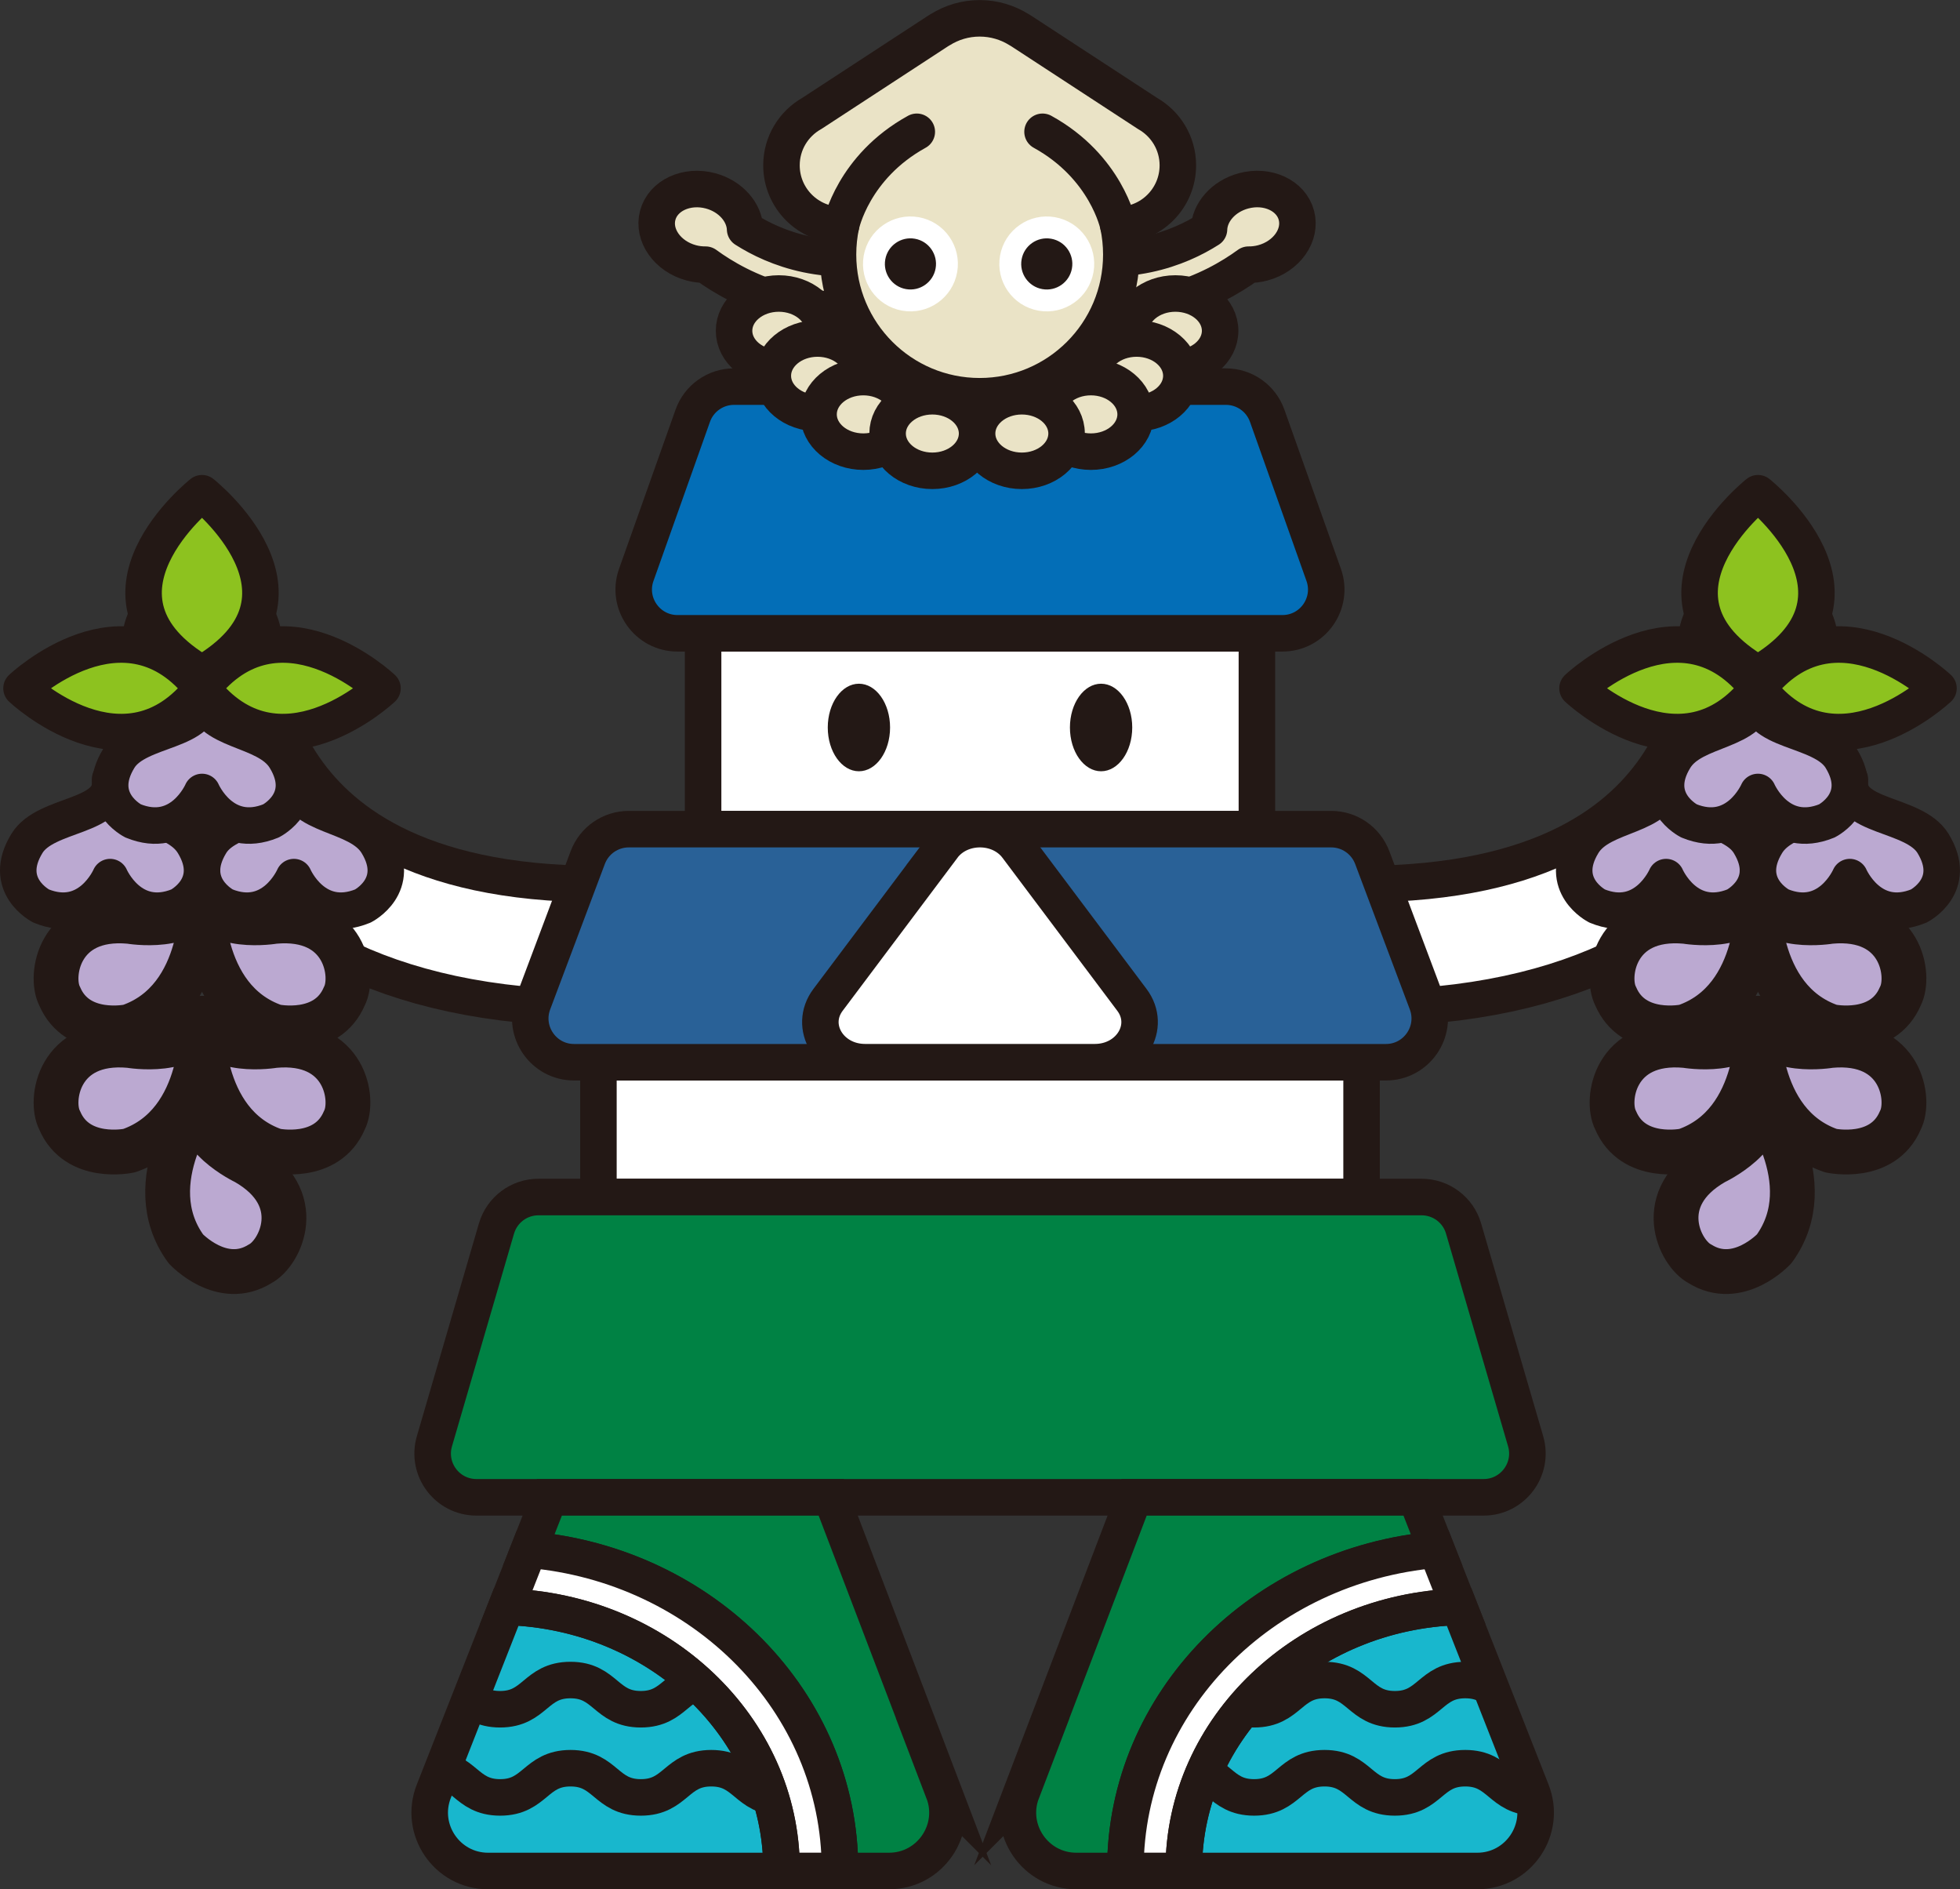 <?xml version="1.0" encoding="UTF-8"?>
<svg id="_レイヤー_2" data-name="レイヤー 2" xmlns="http://www.w3.org/2000/svg" xmlns:xlink="http://www.w3.org/1999/xlink" viewBox="0 0 380.65 366.85">
  <rect x="0" y="0" width="380.65" height="366.85" fill="#333333" stroke="none"/>
  <defs>
    <style>
      .cls-1, .cls-2, .cls-3, .cls-4, .cls-5, .cls-6, .cls-7, .cls-8 {
        fill: none;
      }

      .cls-2, .cls-9, .cls-10, .cls-11, .cls-4, .cls-12, .cls-13, .cls-14, .cls-15, .cls-16, .cls-17, .cls-5, .cls-6 {
        stroke: #231815;
      }

      .cls-2, .cls-10, .cls-11, .cls-15, .cls-16, .cls-17, .cls-6 {
        stroke-miterlimit: 10;
      }

      .cls-2, .cls-16, .cls-17 {
        stroke-width: 7.1px;
      }

      .cls-3 {
        clip-path: url(#clippath-1);
      }

      .cls-18, .cls-12 {
        fill: #eae3c6;
      }

      .cls-19, .cls-20 {
        fill: #231815;
      }

      .cls-21 {
        fill: #18b7cd;
      }

      .cls-9 {
        stroke-width: 8.7px;
      }

      .cls-9, .cls-20, .cls-4, .cls-12, .cls-13, .cls-14, .cls-5, .cls-7 {
        stroke-linejoin: round;
      }

      .cls-9, .cls-4, .cls-12, .cls-13, .cls-14, .cls-5, .cls-7 {
        stroke-linecap: round;
      }

      .cls-9, .cls-13 {
        fill: #bba9d1;
      }

      .cls-10, .cls-11, .cls-12, .cls-13, .cls-14, .cls-5, .cls-6 {
        stroke-width: 7.09px;
      }

      .cls-10, .cls-17 {
        fill: #fff;
      }

      .cls-11 {
        fill: #036eb7;
      }

      .cls-20 {
        stroke-width: 4.25px;
      }

      .cls-20, .cls-7 {
        stroke: #fff;
      }

      .cls-4 {
        stroke-width: 31.18px;
      }

      .cls-14 {
        fill: #8dc21f;
      }

      .cls-15 {
        fill: #296197;
        stroke-width: 7.09px;
      }

      .cls-16 {
        fill: #008244;
      }

      .cls-7 {
        stroke-width: 17.01px;
      }

      .cls-8 {
        clip-path: url(#clippath);
      }
    </style>
    <clipPath id="clippath">
      <path class="cls-1" d="m94.81,363.3h56.97c0-.1,0-.21,0-.31,0-27.57-23.81-50.09-53.45-50.98l-14.08,35.8c-2.93,7.44,2.56,15.49,10.55,15.49Z"/>
    </clipPath>
    <clipPath id="clippath-1">
      <path class="cls-1" d="m286.88,363.3h-56.97c0-.1,0-.21,0-.31,0-27.57,23.81-50.09,53.45-50.98l14.08,35.8c2.93,7.44-2.56,15.49-10.55,15.49Z"/>
    </clipPath>
  </defs>
  <g id="design">
    <g>
      <g>
        <path class="cls-18" d="m181.39,52.36c-.69-2.68-3.43-4.3-6.12-3.6-14.41,3.73-24.87-.61-30.56-4.24-.11-3.28-2.79-6.4-6.71-7.46-4.63-1.24-9.23.88-10.26,4.74-1.03,3.86,1.88,8,6.52,9.24.93.25,1.87.36,2.77.35,3.35,2.45,8.47,5.46,15.21,7.26,6.9,1.85,15.49,2.43,25.55-.17,2.69-.69,4.3-3.43,3.6-6.12Z"/>
        <path class="cls-5" d="m181.39,52.36c-.69-2.68-3.43-4.3-6.12-3.6-14.41,3.73-24.87-.61-30.56-4.24-.11-3.28-2.79-6.4-6.71-7.46-4.63-1.24-9.23.88-10.26,4.74-1.03,3.86,1.88,8,6.52,9.24.93.25,1.87.36,2.77.35,3.35,2.45,8.47,5.46,15.21,7.26,6.9,1.85,15.49,2.43,25.55-.17,2.69-.69,4.3-3.43,3.6-6.12Z"/>
      </g>
      <ellipse class="cls-12" cx="151.25" cy="64.23" rx="8.69" ry="7.24"/>
      <g>
        <path class="cls-4" d="m39.23,125.15s-1.7,58.55,76.99,58.55"/>
        <path class="cls-7" d="m39.23,125.15s-1.7,58.55,76.99,58.55"/>
      </g>
      <g>
        <path class="cls-4" d="m341.42,125.15s1.7,58.55-76.99,58.55"/>
        <path class="cls-7" d="m341.42,125.15s1.7,58.55-76.99,58.55"/>
      </g>
      <rect class="cls-10" x="136.55" y="122.97" width="107.55" height="38.03"/>
      <rect class="cls-10" x="116.22" y="206.26" width="148.21" height="26.17"/>
      <g>
        <ellipse class="cls-19" cx="166.81" cy="141.26" rx="6.05" ry="8.5"/>
        <ellipse class="cls-19" cx="213.84" cy="141.26" rx="6.05" ry="8.5"/>
      </g>
      <path class="cls-11" d="m249.06,122.97h-117.48c-5.87,0-9.98-5.81-8.01-11.35l10.97-30.89c1.2-3.39,4.41-5.66,8.01-5.66h95.54c3.6,0,6.81,2.27,8.01,5.66l10.97,30.89c1.97,5.54-2.14,11.35-8.01,11.35Z"/>
      <path class="cls-15" d="m269.16,206.26H111.49c-5.94,0-10.05-5.94-7.96-11.5l10.62-28.25c1.25-3.32,4.42-5.51,7.96-5.51h136.43c3.54,0,6.71,2.2,7.96,5.51l10.62,28.25c2.09,5.56-2.02,11.5-7.96,11.5Z"/>
      <path class="cls-16" d="m288.12,290.74H92.53c-5.67,0-9.75-5.44-8.16-10.89l12.05-41.3c1.06-3.63,4.38-6.12,8.16-6.12h171.5c3.78,0,7.11,2.49,8.16,6.12l12.05,41.3c1.59,5.44-2.49,10.89-8.16,10.89Z"/>
      <path class="cls-10" d="m183.11,164.44l-22.3,29.71c-3.87,5.16.26,12.1,7.21,12.1h44.6c6.95,0,11.09-6.94,7.21-12.1l-22.3-29.71c-3.44-4.59-10.98-4.59-14.43,0Z"/>
      <g>
        <path class="cls-21" d="m94.81,363.3h56.97c0-.1,0-.21,0-.31,0-27.57-23.81-50.09-53.45-50.98l-14.08,35.8c-2.93,7.44,2.56,15.49,10.55,15.49Z"/>
        <g class="cls-8">
          <g>
            <path class="cls-6" d="m83.46,326.22c6.83,0,6.83,5.67,13.66,5.67s6.83-5.67,13.67-5.67,6.83,5.67,13.66,5.67,6.84-5.67,13.67-5.67,6.84,5.67,13.67,5.67"/>
            <path class="cls-6" d="m151.79,349.01c-6.83,0-6.83-5.67-13.66-5.67-6.83,0-6.83,5.67-13.67,5.67-6.83,0-6.83-5.67-13.66-5.67s-6.84,5.67-13.67,5.67-6.84-5.67-13.67-5.67"/>
          </g>
        </g>
        <g>
          <g>
            <path class="cls-16" d="m183.25,347.92l-21.81-57.17h-54.74l-3.99,10.16c33.89,2.93,60.42,29.6,60.42,62.08,0,.1,0,.21,0,.31h9.53c7.94,0,13.43-7.96,10.59-15.38Z"/>
            <path class="cls-17" d="m102.71,300.9l-4.37,11.1c29.64.89,53.45,23.41,53.45,50.98,0,.1,0,.21,0,.31h11.34c0-.1,0-.21,0-.31,0-32.49-26.54-59.16-60.42-62.08Z"/>
          </g>
          <path class="cls-2" d="m94.81,363.3h56.97c0-.1,0-.21,0-.31,0-27.57-23.81-50.09-53.45-50.98l-14.08,35.8c-2.93,7.44,2.56,15.49,10.55,15.49Z"/>
        </g>
      </g>
      <g>
        <path class="cls-21" d="m286.88,363.3h-56.97c0-.1,0-.21,0-.31,0-27.57,23.81-50.09,53.45-50.98l14.08,35.8c2.93,7.44-2.56,15.49-10.55,15.49Z"/>
        <g class="cls-3">
          <g>
            <path class="cls-6" d="m298.23,331.89c-6.83,0-6.83-5.67-13.66-5.67-6.83,0-6.83,5.67-13.67,5.67-6.83,0-6.83-5.67-13.66-5.67s-6.84,5.67-13.67,5.67-6.84-5.67-13.67-5.67"/>
            <path class="cls-6" d="m229.9,343.34c6.83,0,6.83,5.67,13.66,5.67,6.83,0,6.83-5.67,13.67-5.67,6.83,0,6.83,5.67,13.66,5.67,6.84,0,6.84-5.67,13.67-5.67,6.84,0,6.84,5.67,13.67,5.67"/>
          </g>
        </g>
        <g>
          <g>
            <path class="cls-16" d="m198.44,347.92l21.81-57.17h54.74s3.99,10.16,3.99,10.16c-33.89,2.93-60.42,29.6-60.42,62.08,0,.1,0,.21,0,.31h-9.53c-7.94,0-13.43-7.96-10.59-15.38Z"/>
            <path class="cls-17" d="m278.98,300.9l4.37,11.1c-29.64.89-53.45,23.41-53.45,50.98,0,.1,0,.21,0,.31h-11.34c0-.1,0-.21,0-.31,0-32.49,26.54-59.16,60.42-62.08Z"/>
          </g>
          <path class="cls-2" d="m286.88,363.3h-56.97c0-.1,0-.21,0-.31,0-27.57,23.81-50.09,53.45-50.98l14.08,35.8c2.93,7.44-2.56,15.49-10.55,15.49Z"/>
        </g>
      </g>
      <ellipse class="cls-12" cx="158.78" cy="72.97" rx="8.69" ry="7.24"/>
      <ellipse class="cls-12" cx="167.66" cy="80.46" rx="8.69" ry="7.24"/>
      <ellipse class="cls-12" cx="181.07" cy="84.18" rx="8.69" ry="7.24"/>
      <g>
        <path class="cls-18" d="m251.77,41.8c-1.03-3.86-5.63-5.99-10.26-4.74-3.92,1.05-6.61,4.18-6.71,7.46-5.69,3.63-16.14,7.97-30.56,4.24-2.69-.69-5.42.92-6.12,3.6-.69,2.68.92,5.42,3.6,6.12,10.07,2.6,18.65,2.02,25.55.17,6.73-1.8,11.85-4.81,15.21-7.26.9.01,1.83-.1,2.77-.35,4.63-1.24,7.55-5.38,6.52-9.24Z"/>
        <path class="cls-5" d="m251.77,41.8c-1.03-3.86-5.63-5.99-10.26-4.74-3.92,1.05-6.61,4.18-6.71,7.46-5.69,3.63-16.14,7.97-30.56,4.24-2.69-.69-5.42.92-6.12,3.6-.69,2.68.92,5.42,3.6,6.12,10.07,2.6,18.65,2.02,25.55.17,6.73-1.8,11.85-4.81,15.21-7.26.9.01,1.83-.1,2.77-.35,4.63-1.24,7.55-5.38,6.52-9.24Z"/>
      </g>
      <ellipse class="cls-12" cx="228.27" cy="64.23" rx="8.69" ry="7.24"/>
      <ellipse class="cls-12" cx="220.74" cy="72.97" rx="8.69" ry="7.24"/>
      <ellipse class="cls-12" cx="211.86" cy="80.46" rx="8.69" ry="7.24"/>
      <ellipse class="cls-12" cx="198.45" cy="84.18" rx="8.69" ry="7.24"/>
      <path class="cls-12" d="m190.26,76.94c15.19,0,27.51-12.32,27.51-27.51,0-1.97-.21-3.89-.6-5.74h0c6.4,0,11.58-5.19,11.58-11.58,0-4.33-2.38-8.09-5.89-10.08l-24.44-15.96s-.09-.06-.13-.08l-.33-.21h-.02c-2.23-1.4-4.86-2.22-7.68-2.22-2.83,0-5.45.82-7.68,2.22h-.02s-.33.21-.33.21c-.04.03-.09.05-.13.08l-24.44,15.96c-3.52,1.99-5.89,5.75-5.89,10.08,0,6.4,5.19,11.58,11.58,11.58h0c-.39,1.85-.6,3.77-.6,5.74,0,15.19,12.32,27.51,27.51,27.51Z"/>
      <circle class="cls-20" cx="203.29" cy="51.25" r="7.09" transform="translate(117.52 242.55) rotate(-80)"/>
      <circle class="cls-20" cx="176.82" cy="51.25" r="7.09" transform="translate(95.64 216.48) rotate(-80)"/>
      <path class="cls-5" d="m163.36,43.69s2.29-11.27,14.69-18.1"/>
      <path class="cls-5" d="m217.16,43.69s-2.29-11.27-14.69-18.1"/>
      <path class="cls-13" d="m323.58,151.32c-.88,7.63,12.43,6.38,16.15,12.45,5.02,8.19-2.76,12.15-2.76,12.15-9.33,3.82-13.4-5.61-13.4-5.61,0,0-4.07,9.43-13.4,5.61,0,0-7.78-3.96-2.76-12.15,3.72-6.08,15.27-4.82,16.15-12.45Z"/>
      <path class="cls-13" d="m359.26,151.32c-.88,7.63,12.43,6.38,16.15,12.45,5.02,8.19-2.76,12.15-2.76,12.15-9.33,3.82-13.4-5.61-13.4-5.61,0,0-4.07,9.43-13.4,5.61,0,0-7.78-3.96-2.76-12.15,3.72-6.08,15.27-4.82,16.15-12.45Z"/>
      <path class="cls-14" d="m341.42,130.82c-25.53-14.86,0-35.05,0-35.05,0,0,25.53,20.19,0,35.05Z"/>
      <path class="cls-14" d="m341.42,133.65c14.86-19.13,35.05,0,35.05,0,0,0-20.19,19.13-35.05,0Z"/>
      <path class="cls-14" d="m341.42,133.65c-14.86-19.13-35.05,0-35.05,0,0,0,20.19,19.13,35.05,0Z"/>
      <path class="cls-13" d="m341.42,134.79c-.88,7.63,12.43,6.38,16.15,12.45,5.02,8.19-2.76,12.15-2.76,12.15-9.33,3.82-13.4-5.61-13.4-5.61,0,0-4.07,9.43-13.4,5.61,0,0-7.78-3.96-2.76-12.15,3.72-6.08,15.27-4.82,16.15-12.45Z"/>
      <path class="cls-9" d="m341.42,173.62s-1.09,20.48,14.17,25.71c0,0,10.08,2.17,13.49-5.93,2-3.88.24-15.76-13.6-14.49,0,0-12.19,2.11-14.07-5.29Z"/>
      <path class="cls-9" d="m341.42,173.62s1.09,20.48-14.17,25.71c0,0-10.08,2.17-13.49-5.93-2-3.88-.24-15.76,13.6-14.49,0,0,12.19,2.11,14.07-5.29Z"/>
      <path class="cls-9" d="m341.42,197.72s-1.09,20.48,14.17,25.71c0,0,10.08,2.17,13.49-5.93,2-3.88.24-15.76-13.6-14.49,0,0-12.19,2.11-14.07-5.29Z"/>
      <path class="cls-9" d="m341.42,197.72s1.09,20.48-14.17,25.71c0,0-10.08,2.17-13.49-5.93-2-3.88-.24-15.76,13.6-14.49,0,0,12.19,2.11,14.07-5.29Z"/>
      <path class="cls-9" d="m341.42,213.31s12.64,16.15,3.13,29.19c0,0-7.02,7.56-14.45,2.88-3.86-2.03-9.24-12.77,2.82-19.67,0,0,11.19-5.26,8.49-12.4Z"/>
      <path class="cls-13" d="m57.07,151.32c.88,7.63-12.43,6.38-16.15,12.45-5.02,8.19,2.76,12.15,2.76,12.15,9.33,3.82,13.4-5.61,13.4-5.61,0,0,4.07,9.43,13.4,5.61,0,0,7.78-3.96,2.76-12.15-3.72-6.08-15.27-4.82-16.15-12.45Z"/>
      <path class="cls-13" d="m21.38,151.32c.88,7.63-12.43,6.38-16.15,12.45-5.02,8.19,2.76,12.15,2.76,12.15,9.33,3.82,13.4-5.61,13.4-5.61,0,0,4.07,9.43,13.4,5.61,0,0,7.78-3.96,2.76-12.15-3.72-6.08-15.27-4.82-16.15-12.45Z"/>
      <path class="cls-14" d="m39.23,130.82c25.53-14.86,0-35.05,0-35.05,0,0-25.53,20.19,0,35.05Z"/>
      <path class="cls-14" d="m39.23,133.65c-14.86-19.13-35.05,0-35.05,0,0,0,20.19,19.13,35.05,0Z"/>
      <path class="cls-14" d="m39.23,133.65c14.86-19.13,35.05,0,35.05,0,0,0-20.19,19.13-35.05,0Z"/>
      <path class="cls-13" d="m39.23,134.79c.88,7.63-12.43,6.38-16.15,12.45-5.02,8.19,2.76,12.15,2.76,12.15,9.33,3.82,13.4-5.61,13.4-5.61,0,0,4.07,9.43,13.4,5.61,0,0,7.78-3.96,2.76-12.15-3.72-6.08-15.27-4.82-16.15-12.45Z"/>
      <path class="cls-9" d="m39.23,173.62s1.09,20.48-14.17,25.71c0,0-10.08,2.17-13.49-5.93-2-3.88-.24-15.76,13.6-14.49,0,0,12.19,2.11,14.07-5.29Z"/>
      <path class="cls-9" d="m39.23,173.62s-1.09,20.48,14.17,25.71c0,0,10.08,2.17,13.49-5.93,2-3.88.24-15.76-13.6-14.49,0,0-12.19,2.11-14.07-5.29Z"/>
      <path class="cls-9" d="m39.23,197.72s1.09,20.48-14.17,25.71c0,0-10.08,2.17-13.49-5.93-2-3.88-.24-15.76,13.6-14.49,0,0,12.19,2.11,14.07-5.29Z"/>
      <path class="cls-9" d="m39.23,197.72s-1.09,20.48,14.17,25.71c0,0,10.08,2.17,13.49-5.93,2-3.88.24-15.76-13.6-14.49,0,0-12.19,2.11-14.07-5.29Z"/>
      <path class="cls-9" d="m39.23,213.31s-12.64,16.15-3.13,29.19c0,0,7.02,7.56,14.45,2.88,3.86-2.03,9.24-12.77-2.82-19.67,0,0-11.19-5.26-8.49-12.4Z"/>
    </g>
  </g>
</svg>